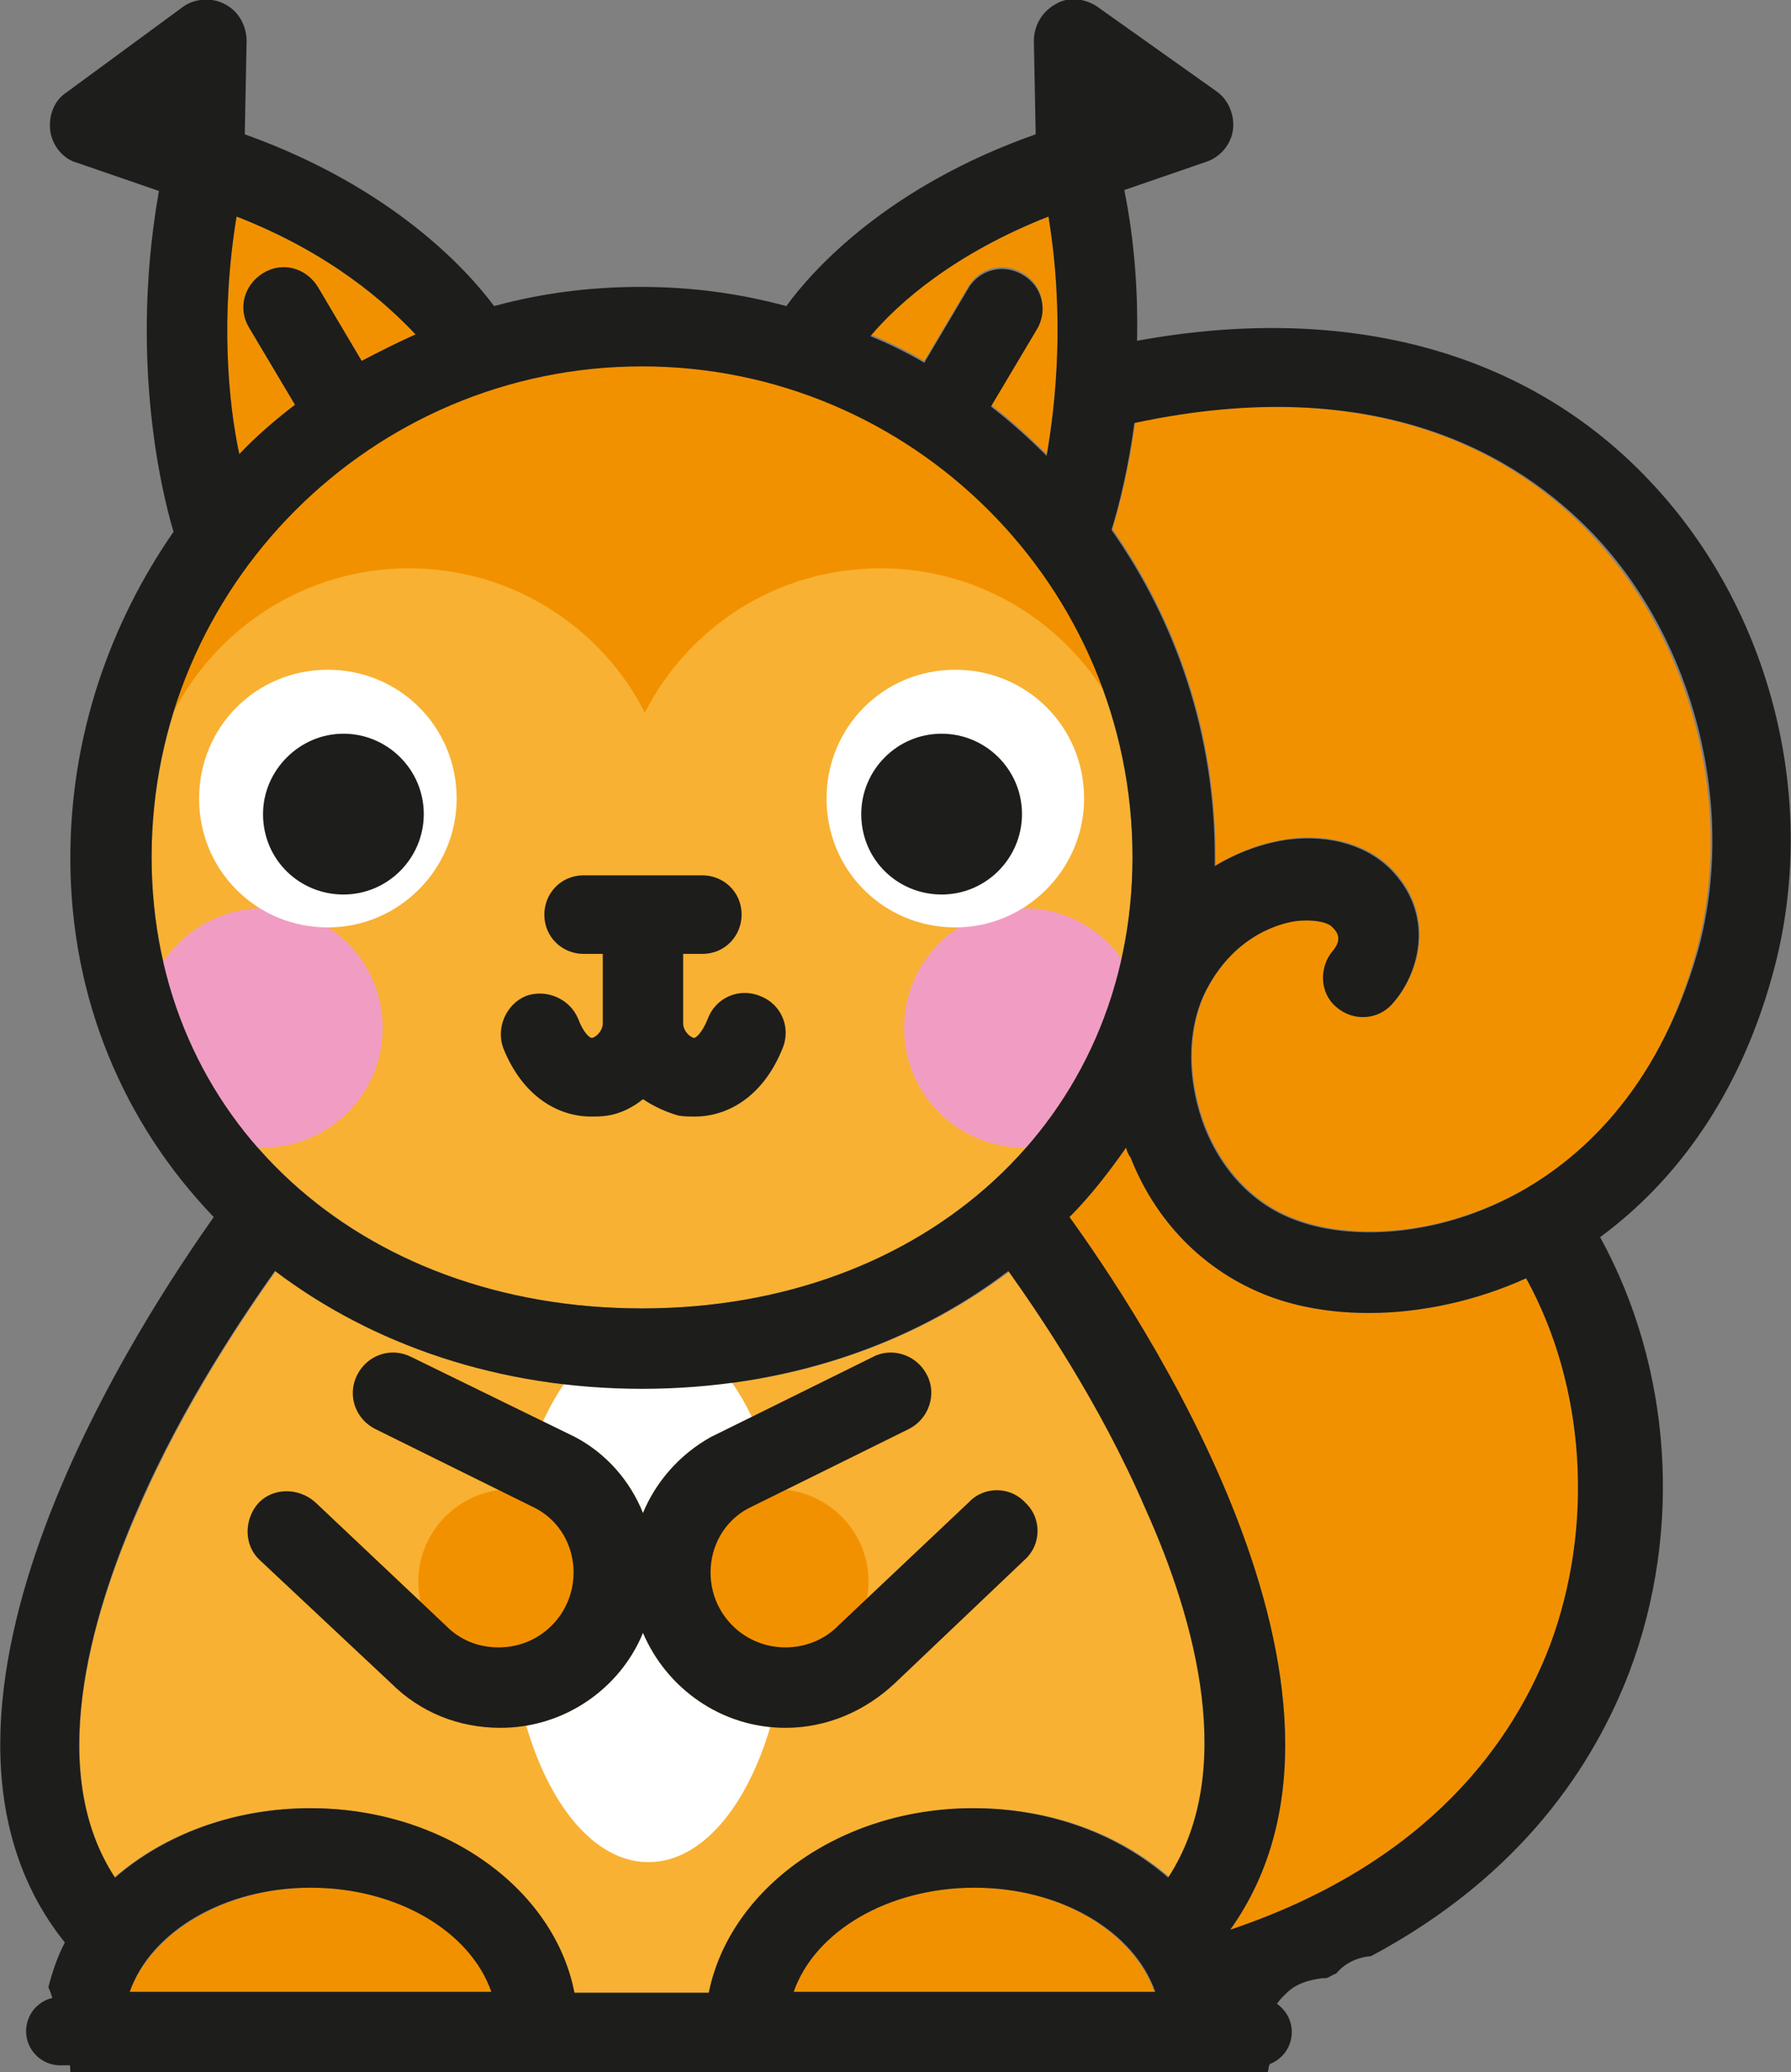 <?xml version="1.0" encoding="UTF-8"?> <svg xmlns="http://www.w3.org/2000/svg" xmlns:xlink="http://www.w3.org/1999/xlink" version="1.1" id="Vrstva_1" x="0px" y="0px" viewBox="0 0 196.1 226.8" style="enable-background:new 0 0 196.1 226.8;" xml:space="preserve"><rect x="0" y="0" width="196.1" height="226.8" fill="#808080" stroke="none"/> <style type="text/css"> .st0{fill:none;stroke:#1D1D1B;stroke-width:7.482;stroke-linecap:round;stroke-linejoin:round;stroke-miterlimit:10;} .st1{fill:#1D1D1B;} .st2{fill:#F8B133;} .st3{fill:#FFFFFF;} .st4{fill:#F29100;} .st5{fill:#F19DC3;} </style> <path class="st0" d="M12.2,93.8c0-32,26-58.1,58.1-58.1s58.1,26,58.1,58.1s-25.9,53.7-58.1,53.7C38.3,147.6,12.2,126,12.2,93.8z"></path> <path class="st1" d="M94.3,89.1c0-4.9,4-8.8,8.8-8.8c4.9,0,8.8,4,8.8,8.8c0,4.9-4,8.8-8.8,8.8C98.3,97.9,94.3,94.1,94.3,89.1"></path> <path class="st1" d="M28.8,89.1c0-4.9,4-8.8,8.8-8.8c4.9,0,8.8,4,8.8,8.8c0,4.9-4,8.8-8.8,8.8S28.8,94.1,28.8,89.1"></path> <path class="st0" d="M6.6,222.3c43.6-0.2,87.1-0.2,131.1,0.1"></path> <line class="st0" x1="76.9" y1="99.7" x2="63.9" y2="99.7"></line> <path class="st0" d="M70.3,100.9v10.9c0,5.4,7.7,9.7,11.1,1.3"></path> <path class="st0" d="M70.3,100.9v10.9c0,5.4-7.7,9.7-11.1,1.3"></path> <path class="st0" d="M131.6,222c0-10.9-11.1-19.7-24.9-19.7S81.8,211,81.8,222"></path> <path class="st0" d="M109.2,167.5L94.9,181c-2.2,2.2-5.4,3.6-8.9,3.6c-6.9,0-12.6-5.6-12.6-12.6c0-4.7,2.6-8.8,6.5-10.9l17.7-8.7"></path> <path class="st0" d="M112.2,134c0,0,40.5,52.1,16.5,77.6"></path> <path class="st0" d="M9.2,222c0-10.9,11.1-19.7,24.9-19.7S58.9,211,58.9,222"></path> <path class="st0" d="M31.5,167.5L45.8,181c2.2,2.2,5.4,3.6,8.9,3.6c6.9,0,12.6-5.6,12.6-12.6c0-4.7-2.6-8.8-6.5-10.9l-17.7-8.7"></path> <path class="st0" d="M28.4,134c0,0-40.5,52.1-16.5,77.6"></path> <path class="st0" d="M117.4,56.9c0,0,5.7-17,0.8-39c-21.6,6.6-29.3,19.7-29.3,19.7"></path> <line class="st0" x1="109.6" y1="33.6" x2="103.5" y2="44.1"></line> <polygon class="st0" points="118.2,17.8 130.9,13.6 117.7,4.3 "></polygon> <path class="st0" d="M23.3,56.9c0,0-5.7-17-0.8-39C44,24.5,51.8,37.6,51.8,37.6"></path> <line class="st0" x1="31" y1="33.6" x2="37.1" y2="44.1"></line> <polygon class="st0" points="22.6,17.8 9.8,13.6 22.9,4.3 "></polygon> <path class="st0" d="M149.1,107c0,0,3.9-4.2,0-8.4c-3.9-4.2-15.5-2.7-20.9,7.7c-5.4,10.4-0.8,27,12.7,31.7 c13.5,4.6,40.5-1.5,49-32.4s-13.8-75-67.1-63.4"></path> <path class="st0" d="M169.5,135.1c14.7,23.1,11.6,67.1-37.1,81.4"></path> <path class="st2" d="M15.2,165.1c5-11.6,11.9-21.6,15-26c10.7,8.1,24.6,12.9,40.2,12.9s29.5-4.8,40.2-12.9c3.2,4.5,10,14.4,15,26 c5.4,12.4,10,29,2.5,40.4c-5.4-4.7-12.9-7.6-21.4-7.6c-14.5,0-26.6,8.8-28.9,20.2h-15c-2.2-11.4-14.3-20.2-28.9-20.2 c-8.4,0-16,2.9-21.4,7.6C5.2,194,9.7,177.5,15.2,165.1"></path> <path class="st3" d="M86.3,174.7c0,16.1-6.8,29.1-15.3,29.1s-15.3-13-15.3-29.1s6.8-29.1,15.3-29.1S86.3,158.6,86.3,174.7"></path> <path class="st4" d="M42.8,184.2c3.2,3.2,7.4,4.9,12,4.9c7,0,13.1-4.3,15.6-10.4c2.6,6.1,8.6,10.4,15.6,10.4c4.5,0,8.7-1.8,12-4.9 l14.2-13.5c1.8-1.6,1.9-4.5,0.1-6.2c-1.6-1.8-4.5-1.9-6.2-0.1l-14.3,13.5c0,0,0,0-0.1,0.1c-1.5,1.5-3.6,2.3-5.7,2.3 c-4.5,0-8.2-3.6-8.2-8.2c0-2.9,1.5-5.6,4.1-7l17.6-8.7c2.2-1.1,3.1-3.8,2-5.9c-1.1-2.2-3.8-3.1-5.9-2L78,157.2 c-0.1,0-0.1,0.1-0.2,0.1c-3.4,1.9-6,4.9-7.4,8.3c-1.4-3.5-4-6.5-7.4-8.3c-0.1,0-0.1-0.1-0.2-0.1L45,148.5c-2.2-1.1-4.8-0.2-5.9,2 c-1.1,2.2-0.2,4.8,2,5.9l17.6,8.7c2.6,1.4,4.1,4.1,4.1,7c0,4.5-3.6,8.2-8.2,8.2c-2.2,0-4.2-0.8-5.7-2.3c0,0,0,0-0.1-0.1l-14.3-13.5 c-1.8-1.6-4.6-1.6-6.2,0.1c-1.6,1.8-1.6,4.6,0.1,6.2L42.8,184.2z"></path> <path class="st4" d="M174.3,58.6c11.1,11.7,15.7,30,11.4,45.6c-4.2,15.5-13.1,23-19.8,26.5c-9.3,4.9-18.4,4.7-23.5,2.9 c-4.8-1.6-8.4-5.3-10.4-10.3c-2-5.2-2-10.9,0.2-15.1c3.2-6.1,8.3-7.3,9.9-7.5c2.1-0.2,3.5,0.2,3.9,0.7c0.4,0.4,1.2,1.2,0,2.6 c-1.5,1.8-1.4,4.6,0.4,6.1c1.8,1.6,4.6,1.5,6.2-0.4c2.6-2.9,4.8-9.2,0-14.4c-2.6-2.8-6.8-4.1-11.5-3.5c-2.8,0.4-5.5,1.4-8,2.9 c0-0.4,0-0.7,0-1.1c0-13.3-4.2-25.6-11.3-35.7c0.2-0.7,1.6-5,2.5-11.7C150.6,40.7,166.1,49.8,174.3,58.6"></path> <path class="st4" d="M114.8,23.7c1.8,11,0.8,20.4-0.2,26c-1.9-1.9-4-3.8-6.1-5.4l5-8.4c1.3-2.1,0.6-4.8-1.5-6 c-2.1-1.3-4.8-0.6-6,1.5l-4.8,8.1c-1.9-1.1-3.9-2.1-5.9-2.9C98.4,33.1,104.6,27.7,114.8,23.7"></path> <path class="st4" d="M25.9,23.7c10.3,4,16.4,9.5,19.6,12.9c-2,0.9-4,1.9-5.9,2.9l-4.8-8.1c-1.3-2.1-3.9-2.8-6-1.5 c-2.1,1.3-2.8,3.9-1.5,6l5,8.4c-2.1,1.6-4.2,3.4-6.1,5.4C25,44.1,24.1,34.7,25.9,23.7"></path> <path class="st2" d="M70.3,40.1c29.6,0,53.7,24.1,53.7,53.7c0,28.6-22.6,49.4-53.7,49.4s-53.7-20.8-53.7-49.4 C16.6,64.3,40.8,40.1,70.3,40.1"></path> <path class="st4" d="M126.4,218H86.9c2.3-6.6,10.3-11.4,19.8-11.4S124.1,211.5,126.4,218"></path> <path class="st4" d="M34.1,206.6c9.5,0,17.5,4.8,19.8,11.4H14.2C16.6,211.5,24.6,206.6,34.1,206.6"></path> <path class="st4" d="M169.7,180.1c-3.9,10.2-13,23.7-35,31.1c18.4-25.8-10.6-68.3-17.6-78c2.3-2.3,4.3-4.9,6.2-7.6 c0.1,0.4,0.2,0.7,0.5,1.1c2.9,7.4,8.6,12.9,15.8,15.4c3.2,1.1,6.7,1.6,10.3,1.6c5.6,0,11.7-1.3,17.2-3.8 C173.6,151.7,174.6,167,169.7,180.1"></path> <path class="st5" d="M41.9,112.5c0-7.3-5.9-13.1-13.1-13.1s-13.1,5.9-13.1,13.1c0,7.3,5.9,13.1,13.1,13.1S41.9,119.8,41.9,112.5"></path> <path class="st5" d="M125.2,112.5c0-7.3-5.9-13.1-13.1-13.1c-7.3,0-13.1,5.9-13.1,13.1c0,7.3,5.9,13.1,13.1,13.1 C119.4,125.6,125.2,119.8,125.2,112.5"></path> <path class="st3" d="M50,87.4c0-7.9-6.3-14.1-14.1-14.1c-7.9,0-14.1,6.3-14.1,14.1c0,7.9,6.3,14.1,14.1,14.1S50,95.1,50,87.4"></path> <path class="st3" d="M118.7,87.4c0-7.9-6.3-14.1-14.1-14.1c-7.9,0-14.1,6.3-14.1,14.1c0,7.9,6.3,14.1,14.1,14.1 S118.7,95.1,118.7,87.4"></path> <path class="st4" d="M66,173.1c0-5.6-4.6-10.1-10.1-10.1c-5.6,0-10.1,4.6-10.1,10.1s4.6,10.1,10.1,10.1 C61.4,183.2,66,178.7,66,173.1"></path> <path class="st4" d="M95.1,173.1c0-5.6-4.6-10.1-10.1-10.1c-5.6,0-10.1,4.6-10.1,10.1s4.6,10.1,10.1,10.1 C90.5,183.2,95.1,178.7,95.1,173.1"></path> <path class="st4" d="M125.4,91.2l3.1,2.6c0-32-26-58.1-58.1-58.1s-58.1,26-58.1,58.1l3.5-2.6 M15.8,91.2c0-16,13-29,29-29 c11.3,0,21.1,6.5,25.8,15.8c4.8-9.4,14.5-15.8,25.8-15.8c16,0,29,13,29,29"></path> <path class="st1" d="M103.1,97.9c4.9,0,8.8-4,8.8-8.8c0-4.9-4-8.8-8.8-8.8c-4.9,0-8.8,4-8.8,8.8C94.3,94.1,98.3,97.9,103.1,97.9"></path> <path class="st1" d="M37.6,97.9c4.9,0,8.8-4,8.8-8.8c0-4.9-4-8.8-8.8-8.8s-8.8,4-8.8,8.8C28.8,94.1,32.8,97.9,37.6,97.9"></path> <path class="st1" d="M64.7,122.2c0.6,0,1.2,0,1.8-0.1c1.4-0.2,2.8-0.9,3.9-1.8c1.2,0.8,2.5,1.4,3.9,1.8c0.6,0.1,1.2,0.1,1.8,0.1 c3.4,0,7.4-2,9.6-7.5c0.9-2.2-0.1-4.8-2.5-5.7c-2.2-0.9-4.8,0.1-5.7,2.5c-0.6,1.5-1.3,2.1-1.5,2.1c-0.5-0.1-1.2-0.8-1.2-1.6v-7.6 h2.1c2.5,0,4.3-2,4.3-4.3c0-2.5-2-4.3-4.3-4.3H63.9c-2.5,0-4.3,2-4.3,4.3c0,2.5,2,4.3,4.3,4.3H66v7.6c0,0.8-0.7,1.5-1.2,1.6 c-0.2,0-0.9-0.5-1.5-2.1c-0.9-2.2-3.5-3.3-5.7-2.5c-2.2,0.9-3.3,3.5-2.5,5.7C57.3,120.2,61.3,122.2,64.7,122.2"></path> <path class="st1" d="M42.8,184.2c3.2,3.2,7.4,4.9,12,4.9c7,0,13.1-4.3,15.6-10.4c2.6,6.1,8.6,10.4,15.6,10.4c4.5,0,8.7-1.8,12-4.9 l14.2-13.5c1.8-1.6,1.9-4.5,0.1-6.2c-1.6-1.8-4.5-1.9-6.2-0.1l-14.3,13.5c0,0,0,0-0.1,0.1c-1.5,1.5-3.6,2.3-5.7,2.3 c-4.5,0-8.2-3.6-8.2-8.2c0-2.9,1.5-5.6,4.1-7l17.6-8.7c2.2-1.1,3.1-3.8,2-5.9c-1.1-2.2-3.8-3.1-5.9-2L78,157.2 c-0.1,0-0.1,0.1-0.2,0.1c-3.4,1.9-6,4.9-7.4,8.3c-1.4-3.5-4-6.5-7.4-8.3c-0.1,0-0.1-0.1-0.2-0.1L45,148.5c-2.2-1.1-4.8-0.2-5.9,2 c-1.1,2.2-0.2,4.8,2,5.9l17.6,8.7c2.6,1.4,4.1,4.1,4.1,7c0,4.5-3.6,8.2-8.2,8.2c-2.2,0-4.2-0.8-5.7-2.3c0,0,0,0-0.1-0.1l-14.3-13.5 c-1.8-1.6-4.6-1.6-6.2,0.1c-1.6,1.8-1.6,4.6,0.1,6.2L42.8,184.2z"></path> <path class="st1" d="M194.1,106.6c5.2-18.8-0.1-39.9-13.5-54c-13.4-14.2-33.2-19.5-56.1-15.3c0.1-4.9-0.2-10.6-1.4-16.5l9-3.1 c1.5-0.5,2.7-1.9,2.9-3.5s-0.5-3.3-1.8-4.2l-13.1-9.3c-1.4-0.9-3.2-1.1-4.6-0.2c-1.4,0.8-2.3,2.3-2.3,4l0.2,10.2 c-16.2,5.7-24.4,14.8-27.3,18.8c-5.2-1.4-10.4-2.1-16-2.1c-5.5,0-10.9,0.7-16,2.1c-2.9-3.9-11.1-13-27.3-18.8l0.2-10.2 c0-1.6-0.8-3.2-2.3-4c-1.4-0.8-3.3-0.7-4.6,0.2L7.3,10.1c-1.4,0.9-2,2.6-1.8,4.2c0.2,1.6,1.4,3.1,2.9,3.5l9,3.1 c-3.6,20.4,1.2,35.9,1.6,37.3c-7,10.1-11.3,22.4-11.3,35.7c0,15.5,5.9,29.1,15.7,39.3C16.5,143-13.4,187,7.1,212.6 c-0.8,1.5-1.4,3.3-1.8,4.9c0.7,1.5,0.9,3.3,0.4,4.8c0.1,0.1,0.2,0.2,0.4,0.4c1.2,1.2,1.6,2.6,1.6,4.1h131.1c0-0.1,0.1-0.2,0.1-0.5 c0.1-0.4,0.2-0.6,0.4-0.9l0,0c0-0.1,0-0.2,0-0.4c-0.2-0.8-0.2-1.8-0.4-2.6c-0.2-1.5,0.7-3.1,1.8-4.1c1.1-1.2,2.6-1.6,4.1-1.8 c0.1,0,0.2,0,0.4,0c0.4-0.1,0.7-0.4,1.1-0.5c0.9-1.1,2.3-1.8,3.8-1.9c16.7-8.9,24.5-21.2,28.3-31.1c5.9-15.6,4.6-33.4-3.2-47.6 C182,130.4,190,121.6,194.1,106.6z M114.8,23.7c1.8,11,0.8,20.4-0.2,26.2c-1.9-1.9-4-3.8-6.1-5.4l5-8.4c1.3-2.1,0.6-4.8-1.5-6 c-2.1-1.3-4.8-0.6-6,1.5l-4.8,8.1c-1.9-1.1-3.9-2.1-5.9-2.9C98.4,33.1,104.6,27.7,114.8,23.7z M25.9,23.7c10.3,4,16.4,9.5,19.6,12.9 c-2,0.9-4,1.9-5.9,2.9l-4.8-8.1c-1.3-2.1-3.9-2.8-6-1.5c-2.1,1.3-2.8,3.9-1.5,6l5,8.4c-2.1,1.6-4.2,3.4-6.1,5.4 C25,44.1,24.1,34.7,25.9,23.7z M16.6,93.8c0-29.6,24.1-53.7,53.7-53.7c29.6,0,53.7,24.1,53.7,53.7c0,28.6-22.6,49.4-53.7,49.4 S16.6,122.5,16.6,93.8z M14.2,218c2.3-6.6,10.3-11.4,19.8-11.4s17.5,4.8,19.8,11.4H14.2z M86.9,218c2.3-6.6,10.3-11.4,19.8-11.4 s17.5,4.8,19.8,11.4H86.9z M127.9,205.5c-5.4-4.7-12.9-7.6-21.4-7.6c-14.5,0-26.6,8.8-28.9,20.2H62.9c-2.2-11.4-14.3-20.2-28.9-20.2 c-8.4,0-16,2.9-21.4,7.6c-7.5-11.4-2.9-28,2.5-40.4c5-11.6,11.9-21.6,15-26c10.7,8.1,24.6,12.9,40.2,12.9s29.5-4.8,40.1-12.9 c3.2,4.5,10,14.4,15,26C131,177.5,135.4,194,127.9,205.5z M169.7,180.1c-3.9,10.2-13,23.7-35,31.1c18.4-25.8-10.6-68.3-17.6-78 c2.3-2.3,4.3-4.9,6.2-7.6c0.1,0.4,0.2,0.7,0.5,1.1c2.9,7.4,8.6,12.9,15.8,15.4c3.2,1.1,6.7,1.6,10.3,1.6c5.6,0,11.7-1.3,17.2-3.8 C173.6,151.7,174.6,167,169.7,180.1z M165.8,130.8c-9.3,4.9-18.4,4.7-23.5,2.9c-4.8-1.6-8.4-5.3-10.4-10.3c-2-5.2-2-10.9,0.2-15.1 c3.2-6.1,8.3-7.3,9.9-7.5c2.1-0.2,3.5,0.2,3.9,0.7c0.4,0.4,1.2,1.2,0,2.6c-1.5,1.8-1.4,4.6,0.4,6.1c1.8,1.6,4.6,1.5,6.2-0.4 c2.6-2.9,4.8-9.2,0-14.4c-2.6-2.8-6.8-4.1-11.5-3.5c-2.8,0.4-5.5,1.4-8,2.9c0-0.4,0-0.7,0-1.1c0-13.3-4.2-25.6-11.3-35.7 c0.2-0.7,1.6-5,2.5-11.7c26.6-5.7,42,3.5,50.3,12.2c11.1,11.7,15.7,30,11.4,45.6C181.4,119.8,172.5,127.2,165.8,130.8z"></path> </svg> 